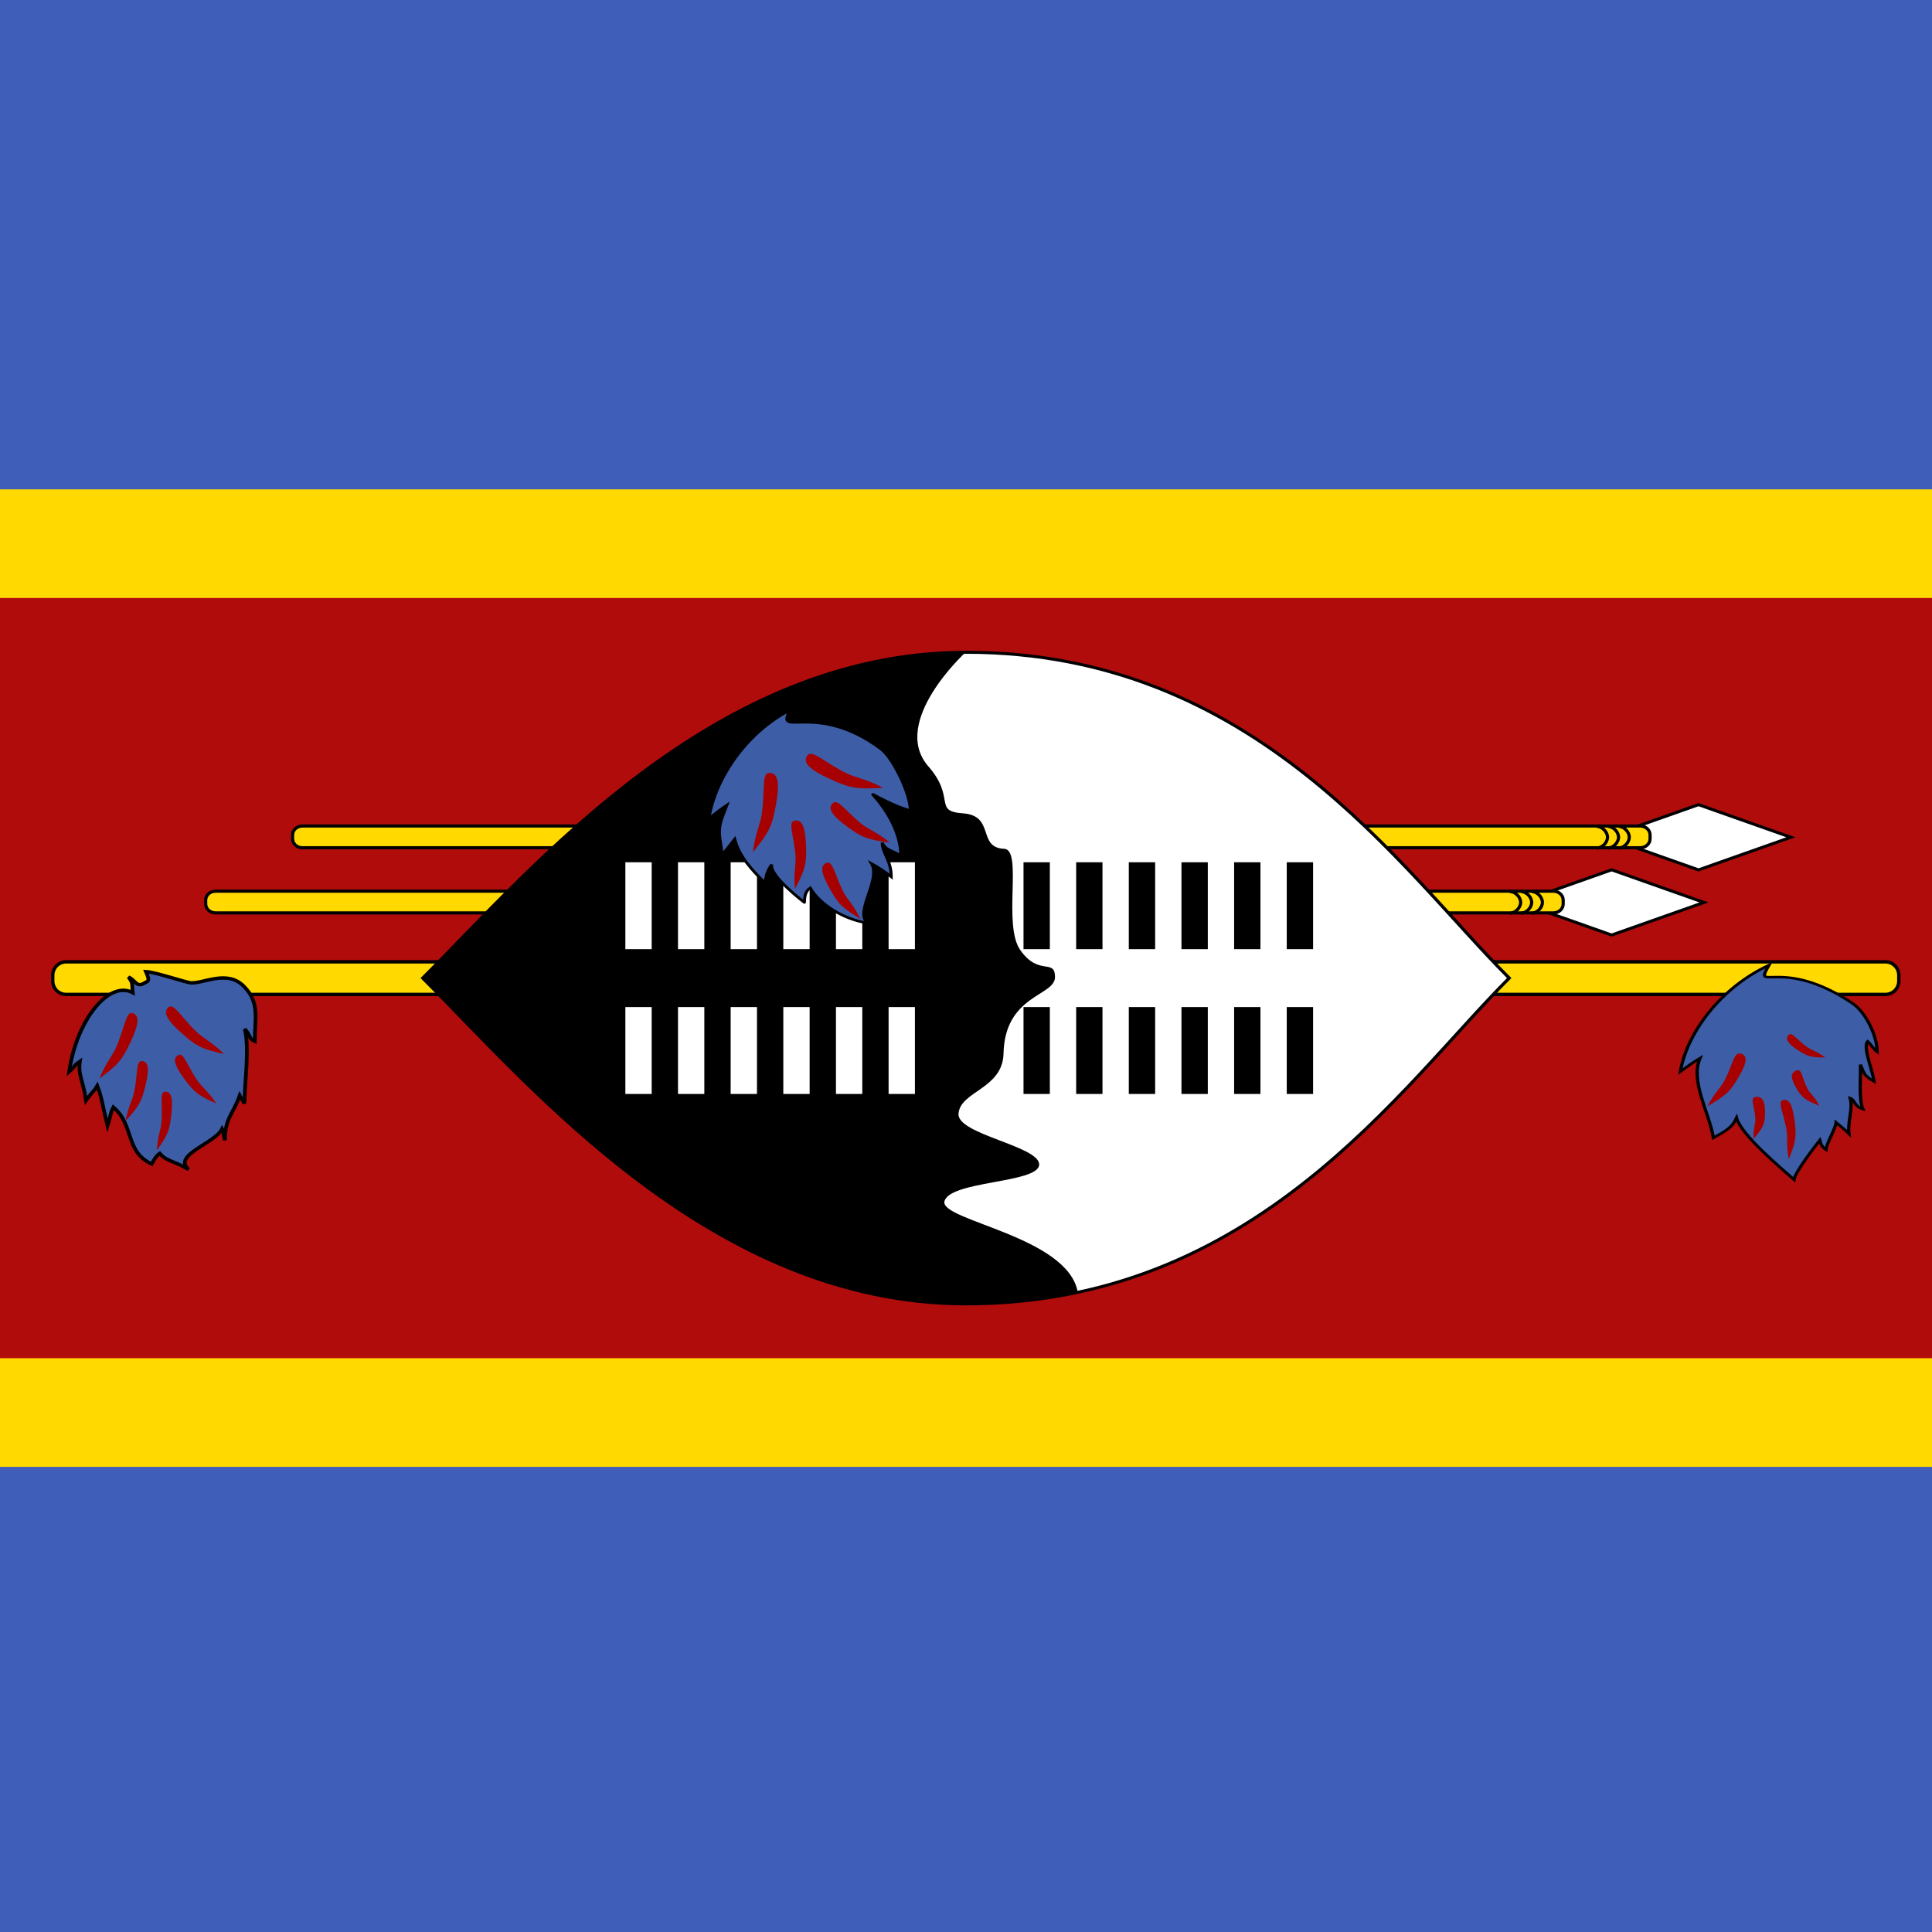 <svg xmlns="http://www.w3.org/2000/svg" xmlns:xlink="http://www.w3.org/1999/xlink" width="1080" zoomAndPan="magnify" viewBox="0 0 810 810" height="1080" preserveAspectRatio="xMidYMid meet" version="1.0"><defs><clipPath id="a463b43f36"><path d="M 0 91.312 L 810 91.312 L 810 728.812 L 0 728.812 Z M 0 91.312 " clip-rule="nonzero"/></clipPath></defs><rect x="-81" width="972" fill="#ffffff" y="-81" height="972" fill-opacity="1"/><rect x="-81" width="972" fill="#3e5eb9" y="-81" height="972" fill-opacity="1"/><g clip-path="url(#a463b43f36)"><path fill="#3e5eb9" d="M -73.203 91.332 L 882.859 91.332 L 882.859 728.812 L -73.203 728.812 Z M -73.203 91.332 " fill-opacity="1" fill-rule="evenodd"/></g><path fill="#ffd900" d="M -73.203 205.168 L 882.859 205.168 L 882.859 614.98 L -73.203 614.98 Z M -73.203 205.168 " fill-opacity="1" fill-rule="evenodd"/><path fill="#b10c0c" d="M -73.203 250.703 L 882.859 250.703 L 882.859 569.441 L -73.203 569.441 Z M -73.203 250.703 " fill-opacity="1" fill-rule="evenodd"/><path stroke-linecap="butt" transform="matrix(1.062, 0, 0, 1.062, -73.203, 91.632)" fill-opacity="1" fill="#ffd900" fill-rule="evenodd" stroke-linejoin="miter" d="M 94.986 293.431 L 813.309 293.431 C 813.654 293.431 813.993 293.464 814.331 293.534 C 814.67 293.6 814.997 293.699 815.313 293.835 C 815.633 293.968 815.935 294.133 816.218 294.325 C 816.505 294.52 816.77 294.74 817.013 294.987 C 817.255 295.233 817.472 295.502 817.664 295.792 C 817.855 296.083 818.017 296.388 818.149 296.712 C 818.282 297.032 818.381 297.367 818.447 297.709 C 818.513 298.051 818.547 298.397 818.547 298.746 L 818.547 300.979 C 818.547 301.328 818.513 301.674 818.447 302.016 C 818.381 302.358 818.282 302.689 818.149 303.013 C 818.017 303.333 817.855 303.642 817.664 303.932 C 817.472 304.219 817.255 304.488 817.013 304.738 C 816.77 304.984 816.505 305.205 816.218 305.396 C 815.935 305.591 815.633 305.753 815.313 305.889 C 814.997 306.022 814.67 306.121 814.331 306.191 C 813.993 306.257 813.654 306.294 813.309 306.294 L 94.986 306.294 C 94.644 306.294 94.301 306.257 93.963 306.191 C 93.628 306.121 93.301 306.022 92.981 305.889 C 92.665 305.753 92.363 305.591 92.076 305.396 C 91.789 305.205 91.524 304.984 91.282 304.738 C 91.039 304.488 90.822 304.219 90.63 303.932 C 90.439 303.642 90.277 303.333 90.145 303.013 C 90.016 302.689 89.917 302.358 89.847 302.016 C 89.781 301.674 89.748 301.328 89.748 300.979 L 89.748 298.746 C 89.748 298.397 89.781 298.051 89.847 297.709 C 89.917 297.367 90.016 297.032 90.145 296.712 C 90.277 296.388 90.439 296.083 90.63 295.792 C 90.822 295.502 91.039 295.233 91.282 294.987 C 91.524 294.74 91.789 294.52 92.076 294.325 C 92.363 294.133 92.665 293.968 92.981 293.835 C 93.301 293.699 93.628 293.6 93.963 293.534 C 94.301 293.464 94.644 293.431 94.986 293.431 Z M 94.986 293.431 " stroke="#000000" stroke-width="1.339" stroke-opacity="1" stroke-miterlimit="4"/><path stroke-linecap="butt" transform="matrix(0.437, 0, 0, 0.386, 758.56, 234.771)" fill-opacity="1" fill="#ffffff" fill-rule="evenodd" stroke-linejoin="miter" d="M -106.303 265.755 L -194.88 301.187 L -106.303 336.62 L -17.717 301.187 Z M -106.303 265.755 " stroke="#000000" stroke-width="3.235" stroke-opacity="1" stroke-miterlimit="4"/><path stroke-linecap="butt" transform="matrix(1.285, 0, 0, 1.285, -856.262, 59.459)" fill-opacity="1" fill="#ffd900" fill-rule="evenodd" stroke-linejoin="miter" d="M 764.993 223.229 L 1201.537 223.229 C 1201.96 223.229 1202.364 223.305 1202.756 223.454 C 1203.145 223.603 1203.489 223.812 1203.787 224.089 C 1204.085 224.363 1204.316 224.679 1204.477 225.037 C 1204.638 225.396 1204.72 225.77 1204.72 226.159 L 1204.72 227.39 C 1204.72 227.776 1204.638 228.15 1204.477 228.509 C 1204.316 228.867 1204.085 229.184 1203.787 229.46 C 1203.489 229.734 1203.145 229.947 1202.756 230.095 C 1202.364 230.241 1201.96 230.317 1201.537 230.317 L 764.993 230.317 C 764.57 230.317 764.166 230.241 763.773 230.095 C 763.384 229.947 763.041 229.734 762.743 229.46 C 762.445 229.184 762.214 228.867 762.053 228.509 C 761.892 228.15 761.809 227.776 761.809 227.39 L 761.809 226.159 C 761.809 225.77 761.892 225.396 762.053 225.037 C 762.214 224.679 762.445 224.363 762.743 224.089 C 763.041 223.812 763.384 223.603 763.773 223.454 C 764.166 223.305 764.57 223.229 764.993 223.229 Z M 764.993 223.229 " stroke="#000000" stroke-width="1.033" stroke-opacity="1" stroke-miterlimit="4"/><path stroke-linecap="butt" transform="matrix(-0.642, 0, 0, 0.643, 1464.595, 175.572)" fill="none" stroke-linejoin="miter" d="M 1224.398 279.921 C 1220.859 279.921 1217.309 276.376 1217.309 272.832 C 1217.309 269.288 1220.859 265.744 1224.398 265.744 " stroke="#000000" stroke-width="2.066" stroke-opacity="1" stroke-miterlimit="4"/><path stroke-linecap="butt" transform="matrix(-0.642, 0, 0, 0.643, 1460.098, 175.572)" fill="none" stroke-linejoin="miter" d="M 1224.403 279.921 C 1220.858 279.921 1217.313 276.376 1217.313 272.832 C 1217.313 269.288 1220.858 265.744 1224.403 265.744 " stroke="#000000" stroke-width="2.066" stroke-opacity="1" stroke-miterlimit="4"/><path stroke-linecap="butt" transform="matrix(-0.642, 0, 0, 0.643, 1455.473, 175.573)" fill="none" stroke-linejoin="miter" d="M 1224.402 279.919 C 1220.863 279.919 1217.312 276.374 1217.312 272.83 C 1217.312 269.292 1220.863 265.748 1224.402 265.748 " stroke="#000000" stroke-width="2.066" stroke-opacity="1" stroke-miterlimit="4"/><path stroke-linecap="butt" transform="matrix(0.437, 0, 0, 0.386, 722.135, 262.091)" fill-opacity="1" fill="#ffffff" fill-rule="evenodd" stroke-linejoin="miter" d="M -106.304 265.755 L -194.881 301.187 L -106.304 336.62 L -17.718 301.187 Z M -106.304 265.755 " stroke="#000000" stroke-width="3.235" stroke-opacity="1" stroke-miterlimit="4"/><path stroke-linecap="butt" transform="matrix(1.285, 0, 0, 1.285, -892.688, 86.779)" fill-opacity="1" fill="#ffd900" fill-rule="evenodd" stroke-linejoin="miter" d="M 764.992 223.229 L 1201.537 223.229 C 1201.959 223.229 1202.364 223.305 1202.756 223.454 C 1203.145 223.603 1203.489 223.813 1203.786 224.086 C 1204.087 224.363 1204.315 224.679 1204.477 225.038 C 1204.638 225.396 1204.72 225.77 1204.72 226.159 L 1204.72 227.39 C 1204.72 227.776 1204.638 228.15 1204.477 228.509 C 1204.315 228.868 1204.087 229.184 1203.786 229.46 C 1203.489 229.734 1203.145 229.947 1202.756 230.096 C 1202.364 230.241 1201.959 230.317 1201.537 230.317 L 764.992 230.317 C 764.57 230.317 764.165 230.241 763.776 230.096 C 763.384 229.947 763.04 229.734 762.742 229.46 C 762.444 229.184 762.213 228.868 762.052 228.509 C 761.891 228.15 761.809 227.776 761.809 227.39 L 761.809 226.159 C 761.809 225.77 761.891 225.396 762.052 225.038 C 762.213 224.679 762.444 224.363 762.742 224.086 C 763.04 223.813 763.384 223.603 763.776 223.454 C 764.165 223.305 764.57 223.229 764.992 223.229 Z M 764.992 223.229 " stroke="#000000" stroke-width="1.033" stroke-opacity="1" stroke-miterlimit="4"/><path stroke-linecap="butt" transform="matrix(-0.642, 0, 0, 0.643, 1428.17, 202.892)" fill="none" stroke-linejoin="miter" d="M 1224.399 279.921 C 1220.86 279.921 1217.309 276.377 1217.309 272.832 C 1217.309 269.288 1220.86 265.744 1224.399 265.744 " stroke="#000000" stroke-width="2.066" stroke-opacity="1" stroke-miterlimit="4"/><path stroke-linecap="butt" transform="matrix(-0.642, 0, 0, 0.643, 1423.673, 202.892)" fill="none" stroke-linejoin="miter" d="M 1224.397 279.921 C 1220.859 279.921 1217.308 276.377 1217.308 272.832 C 1217.308 269.288 1220.859 265.744 1224.397 265.744 " stroke="#000000" stroke-width="2.066" stroke-opacity="1" stroke-miterlimit="4"/><path stroke-linecap="butt" transform="matrix(-0.642, 0, 0, 0.643, 1419.047, 202.894)" fill="none" stroke-linejoin="miter" d="M 1224.402 279.919 C 1220.858 279.919 1217.313 276.375 1217.313 272.83 C 1217.313 269.292 1220.858 265.748 1224.402 265.748 " stroke="#000000" stroke-width="2.066" stroke-opacity="1" stroke-miterlimit="4"/><path stroke-linecap="butt" transform="matrix(1.238, 0, 0, 0.96, 323.121, 405.047)" fill-opacity="1" fill="#3d5da7" fill-rule="evenodd" stroke-linejoin="miter" d="M 338.07 -0.415 C 332.497 12.025 342.346 -4.553 366.369 16.277 C 370.821 20.146 374.712 30.365 374.712 37.452 C 373.582 36.475 372.743 34.307 371.497 32.899 C 369.755 35.153 373.16 45.474 373.658 50.356 C 369.903 47.647 370.266 46.361 369.016 43.034 C 369.266 47.057 368.373 58.147 369.865 62.419 C 366.905 61.328 367.101 58.257 365.555 57.639 C 366.609 62.472 364.64 67.732 365.163 73.167 C 363.431 70.958 361.588 69.229 360.787 68.338 C 360.651 70.925 357.458 77.723 357.385 80.173 C 355.918 79.029 355.52 77.247 355.274 76.047 C 353.45 79.001 346.966 89.916 346.552 93.248 C 341.554 87.561 328.758 73.704 327.092 66.349 C 325.618 70.523 323.488 71.93 319.276 74.981 C 317.61 63.326 311.384 50.226 314.713 40.235 C 312.356 42.037 310.412 43.843 308.055 46.06 C 310.289 29.181 321.684 9.389 338.07 -0.415 Z M 338.07 -0.415 " stroke="#000000" stroke-width="1.102" stroke-opacity="1" stroke-miterlimit="4"/><path fill="#a70000" d="M 715.891 463.816 C 718.754 458.094 721.391 456.277 723.242 452.59 C 726.512 446.113 726.977 440.957 729.824 441.715 C 732.672 442.469 732.668 445.121 728.98 451.492 C 725.293 457.863 723.539 459.223 715.891 463.816 Z M 715.891 463.816 " fill-opacity="1" fill-rule="evenodd"/><path fill="#a70000" d="M 735.262 477.449 C 734.895 473.09 736.16 471.27 735.926 468.465 C 735.535 463.523 733.516 460.137 736.141 459.895 C 738.766 459.652 739.992 461.336 740 466.312 C 740.008 471.293 739.238 472.598 735.262 477.449 Z M 735.262 477.449 " fill-opacity="1" fill-rule="evenodd"/><path fill="#a70000" d="M 749.957 485.996 C 748.809 479.91 749.668 477.211 748.934 473.293 C 747.656 466.395 745.125 461.855 747.559 461.223 C 749.992 460.59 751.461 462.824 752.383 469.816 C 753.305 476.812 752.82 478.734 749.957 485.996 Z M 749.957 485.996 " fill-opacity="1" fill-rule="evenodd"/><path fill="#a70000" d="M 765.234 443.359 C 761.645 440.637 759.551 440.453 757.238 438.703 C 753.16 435.629 751.098 432.344 749.789 433.977 C 748.477 435.609 749.406 437.395 753.68 440.227 C 757.949 443.059 759.395 443.285 765.234 443.359 Z M 765.234 443.359 " fill-opacity="1" fill-rule="evenodd"/><path fill="#a70000" d="M 762.707 463.562 C 760.812 459.637 758.824 458.641 757.602 456.109 C 755.438 451.668 755.434 447.828 753.09 448.812 C 750.742 449.797 750.555 451.809 753.062 456.105 C 755.57 460.406 756.887 461.184 762.707 463.562 Z M 762.707 463.562 " fill-opacity="1" fill-rule="evenodd"/><path stroke-linecap="butt" transform="matrix(1.416, 0, 0, 1.307, -411.085, 389.11)" fill-opacity="1" fill="#3d5da7" fill-rule="evenodd" stroke-linejoin="miter" d="M 329.599 20.704 C 329.329 18.04 329.853 17.723 328.341 15.715 C 330.543 16.71 330.626 19.362 333.302 17.481 C 334.284 16.931 334.712 16.913 333.517 13.954 C 336.307 14.094 345.446 17.49 346.908 17.568 C 350.749 17.759 357.763 13.194 362.631 18.809 C 367.302 23.926 365.743 29.239 365.743 36.323 C 363.867 35.349 364.769 34.871 362.777 32.336 C 364.273 38.53 362.697 49.698 362.697 56.269 C 361.93 54.684 362.043 55.372 361.295 53.731 C 359.303 59.73 356.914 60.962 356.914 68.05 C 356.196 65.27 356.889 65.859 356.089 64.397 C 354.154 68.95 341.163 72.839 346.169 77.431 C 341.652 74.561 339.671 74.86 337.62 72.28 C 336.74 72.896 336.037 74.065 335.217 75.667 C 327.273 71.706 330.115 63.165 323.89 57.462 C 322.814 59.853 323.305 59.506 322.141 63.398 C 320.88 57.991 320.538 54.556 319.119 50.58 C 317.897 52.783 318.007 51.94 315.786 55.27 C 314.87 48.682 313.374 47.127 313.965 42.769 C 311.606 44.571 313.151 43.842 310.792 46.063 C 313.027 29.182 322.676 16.71 329.599 20.704 Z M 329.599 20.704 " stroke="#000000" stroke-width="1.102" stroke-opacity="1" stroke-miterlimit="4"/><path fill="#a70000" d="M 41.688 452.164 C 44.582 445.062 47.195 442.832 49.066 438.262 C 52.371 430.223 52.91 423.801 55.688 424.781 C 58.469 425.762 58.422 429.07 54.707 436.965 C 50.992 444.859 49.25 446.535 41.688 452.164 Z M 41.688 452.164 " fill-opacity="1" fill-rule="evenodd"/><path fill="#a70000" d="M 52.66 469.93 C 53.82 463.562 55.652 461.242 56.406 457.145 C 57.746 449.934 57 444.566 59.582 444.848 C 62.16 445.129 62.746 447.852 61.027 455.023 C 59.309 462.195 58.125 463.895 52.66 469.93 Z M 52.66 469.93 " fill-opacity="1" fill-rule="evenodd"/><path fill="#a70000" d="M 65.777 482.281 C 66.105 476.109 67.551 473.699 67.766 469.727 C 68.16 462.73 66.812 457.727 69.277 457.695 C 71.738 457.668 72.613 460.184 71.859 467.184 C 71.105 474.184 70.195 475.93 65.777 482.281 Z M 65.777 482.281 " fill-opacity="1" fill-rule="evenodd"/><path fill="#a70000" d="M 93.953 441.918 C 88.566 436.551 85.309 435.547 81.836 432.094 C 75.711 426.031 72.754 420.34 70.574 422.359 C 68.395 424.375 69.707 427.398 76.152 433.168 C 82.598 438.938 84.84 439.777 93.953 441.918 Z M 93.953 441.918 " fill-opacity="1" fill-rule="evenodd"/><path fill="#a70000" d="M 90.676 462.668 C 87.168 457.277 84.594 455.879 82.328 452.41 C 78.332 446.316 76.961 441.082 74.695 442.379 C 72.43 443.672 72.934 446.41 77.266 452.32 C 81.594 458.227 83.336 459.312 90.676 462.668 Z M 90.676 462.668 " fill-opacity="1" fill-rule="evenodd"/><path stroke-linecap="butt" transform="matrix(0.857, 0, 0, 0.771, 86.146, 232.487)" fill-opacity="1" fill="#ffffff" fill-rule="evenodd" stroke-linejoin="miter" d="M 637.8 230.318 C 584.65 289.374 513.779 407.48 372.049 407.48 C 248.032 407.48 159.448 289.369 106.298 230.318 C 159.448 171.267 248.032 53.15 372.049 53.15 C 513.779 53.15 584.65 171.262 637.8 230.318 Z M 637.8 230.318 " stroke="#000000" stroke-width="1.633" stroke-opacity="1" stroke-miterlimit="4"/><path fill="#000000" d="M 388.945 320.988 C 401.059 334.613 390.945 340.105 403.766 341 C 417.285 341.996 409.621 355.398 420.996 355.863 C 428.945 356.211 420.199 387.98 427.855 398.461 C 435.652 409.391 442.184 401.664 442.32 409.559 C 442.453 417.727 421.098 416.902 420.723 442.059 C 420.098 456.551 402.703 457.48 401.871 466.809 C 400.84 475.582 436.145 480.508 435.672 488.359 C 435.188 496.191 397.555 494.965 395.914 503.895 C 395.074 511.914 447.617 518.488 451.844 541.688 C 444.004 544.25 421.695 546.664 404.836 546.68 C 298.613 546.762 222.727 455.609 177.199 410.078 C 222.727 364.543 298.602 273.473 404.836 273.473 C 404.836 273.473 373.301 302.289 388.945 320.988 Z M 388.945 320.988 " fill-opacity="1" fill-rule="evenodd"/><path fill="#ffffff" d="M 262.184 361.512 L 273.223 361.512 L 273.223 397.938 L 262.184 397.938 Z M 262.184 361.512 " fill-opacity="1" fill-rule="evenodd"/><path fill="#ffffff" d="M 262.184 422.223 L 273.223 422.223 L 273.223 458.648 L 262.184 458.648 Z M 262.184 422.223 " fill-opacity="1" fill-rule="evenodd"/><path fill="#ffffff" d="M 284.258 361.512 L 295.293 361.512 L 295.293 397.938 L 284.258 397.938 Z M 284.258 361.512 " fill-opacity="1" fill-rule="evenodd"/><path fill="#ffffff" d="M 284.258 422.223 L 295.293 422.223 L 295.293 458.648 L 284.258 458.648 Z M 284.258 422.223 " fill-opacity="1" fill-rule="evenodd"/><path fill="#ffffff" d="M 306.328 361.512 L 317.367 361.512 L 317.367 397.938 L 306.328 397.938 Z M 306.328 361.512 " fill-opacity="1" fill-rule="evenodd"/><path fill="#ffffff" d="M 306.328 422.223 L 317.367 422.223 L 317.367 458.648 L 306.328 458.648 Z M 306.328 422.223 " fill-opacity="1" fill-rule="evenodd"/><path fill="#ffffff" d="M 328.406 361.512 L 339.445 361.512 L 339.445 397.938 L 328.406 397.938 Z M 328.406 361.512 " fill-opacity="1" fill-rule="evenodd"/><path fill="#ffffff" d="M 328.406 422.223 L 339.445 422.223 L 339.445 458.648 L 328.406 458.648 Z M 328.406 422.223 " fill-opacity="1" fill-rule="evenodd"/><path fill="#ffffff" d="M 350.48 361.512 L 361.516 361.512 L 361.516 397.938 L 350.48 397.938 Z M 350.48 361.512 " fill-opacity="1" fill-rule="evenodd"/><path fill="#ffffff" d="M 350.48 422.223 L 361.516 422.223 L 361.516 458.648 L 350.48 458.648 Z M 350.48 422.223 " fill-opacity="1" fill-rule="evenodd"/><path fill="#ffffff" d="M 372.551 361.512 L 383.586 361.512 L 383.586 397.938 L 372.551 397.938 Z M 372.551 361.512 " fill-opacity="1" fill-rule="evenodd"/><path fill="#ffffff" d="M 372.551 422.223 L 383.586 422.223 L 383.586 458.648 L 372.551 458.648 Z M 372.551 422.223 " fill-opacity="1" fill-rule="evenodd"/><path fill="#000000" d="M 429.113 361.512 L 440.152 361.512 L 440.152 397.938 L 429.113 397.938 Z M 429.113 361.512 " fill-opacity="1" fill-rule="evenodd"/><path fill="#000000" d="M 429.113 422.223 L 440.152 422.223 L 440.152 458.648 L 429.113 458.648 Z M 429.113 422.223 " fill-opacity="1" fill-rule="evenodd"/><path fill="#000000" d="M 451.188 361.512 L 462.223 361.512 L 462.223 397.938 L 451.188 397.938 Z M 451.188 361.512 " fill-opacity="1" fill-rule="evenodd"/><path fill="#000000" d="M 451.188 422.223 L 462.223 422.223 L 462.223 458.648 L 451.188 458.648 Z M 451.188 422.223 " fill-opacity="1" fill-rule="evenodd"/><path fill="#000000" d="M 473.258 361.512 L 484.297 361.512 L 484.297 397.938 L 473.258 397.938 Z M 473.258 361.512 " fill-opacity="1" fill-rule="evenodd"/><path fill="#000000" d="M 473.258 422.223 L 484.297 422.223 L 484.297 458.648 L 473.258 458.648 Z M 473.258 422.223 " fill-opacity="1" fill-rule="evenodd"/><path fill="#000000" d="M 495.336 361.512 L 506.375 361.512 L 506.375 397.938 L 495.336 397.938 Z M 495.336 361.512 " fill-opacity="1" fill-rule="evenodd"/><path fill="#000000" d="M 495.336 422.223 L 506.375 422.223 L 506.375 458.648 L 495.336 458.648 Z M 495.336 422.223 " fill-opacity="1" fill-rule="evenodd"/><path fill="#000000" d="M 517.41 361.512 L 528.445 361.512 L 528.445 397.938 L 517.41 397.938 Z M 517.41 361.512 " fill-opacity="1" fill-rule="evenodd"/><path fill="#000000" d="M 517.41 422.223 L 528.445 422.223 L 528.445 458.648 L 517.41 458.648 Z M 517.41 422.223 " fill-opacity="1" fill-rule="evenodd"/><path fill="#000000" d="M 539.48 361.512 L 550.516 361.512 L 550.516 397.938 L 539.48 397.938 Z M 539.48 361.512 " fill-opacity="1" fill-rule="evenodd"/><path fill="#000000" d="M 539.48 422.223 L 550.516 422.223 L 550.516 458.648 L 539.48 458.648 Z M 539.48 422.223 " fill-opacity="1" fill-rule="evenodd"/><path stroke-linecap="butt" transform="matrix(1.132, 0, 0, 0.98, -51.518, 298.125)" fill-opacity="1" fill="#3d5da7" fill-rule="evenodd" stroke-linejoin="miter" d="M 338.071 -0.414 C 332.499 12.028 347.822 -4.554 371.848 16.275 C 376.299 20.143 382.682 35.434 382.682 42.521 C 377.565 41.262 368.508 35.434 368.508 35.434 C 368.508 35.434 379.139 47.728 379.139 61.899 C 375.381 59.19 373.504 59.597 372.255 56.266 C 372.255 60.856 375.595 63.78 375.595 70.867 C 372.883 68.369 370.589 66.704 368.294 65.242 C 371.838 72.325 361.838 86.074 366.841 90.664 C 358.091 89.202 349.137 82.744 345.593 75.656 C 343.716 77.118 343.509 79.413 343.437 81.859 C 343.713 82.126 330.115 70.206 331.364 65.624 C 329.542 68.581 329.283 70.206 328.869 73.537 C 323.873 67.847 319.294 62.158 317.627 54.804 C 315.409 58.13 315.267 58.13 313.049 61.461 C 311.386 49.808 311.386 50.222 314.715 40.234 C 312.355 42.035 310.413 43.84 308.052 46.059 C 310.288 29.179 321.682 9.386 338.071 -0.418 Z M 338.071 -0.414 " stroke="#000000" stroke-width="1.102" stroke-opacity="1" stroke-miterlimit="4"/><path fill="#a70000" d="M 315.664 357.328 C 316.672 348.922 318.871 345.754 319.527 340.34 C 320.699 330.82 319.309 323.859 322.684 324.035 C 326.059 324.211 327.027 327.723 325.359 337.227 C 323.695 346.727 322.289 349.035 315.664 357.328 Z M 315.664 357.328 " fill-opacity="1" fill-rule="evenodd"/><path fill="#a70000" d="M 333.277 372.719 C 332.59 365.625 333.902 362.605 333.469 358.039 C 332.719 350 330.234 344.555 333.176 344.055 C 336.117 343.551 337.602 346.25 337.922 354.367 C 338.238 362.48 337.453 364.645 333.277 372.719 Z M 333.277 372.719 " fill-opacity="1" fill-rule="evenodd"/><path fill="#a70000" d="M 360.766 385.277 C 357.773 379.141 355.207 377.309 353.277 373.359 C 349.867 366.418 349.156 360.746 346.527 361.773 C 343.898 362.801 344.043 365.734 347.84 372.531 C 351.637 379.324 353.352 380.711 360.766 385.277 Z M 360.766 385.277 " fill-opacity="1" fill-rule="evenodd"/><path fill="#a70000" d="M 370.266 330.309 C 362.652 326.301 358.742 326.25 353.836 323.676 C 345.195 319.16 340.168 314.059 338.383 316.867 C 336.598 319.676 338.98 322.465 347.887 326.57 C 356.793 330.68 359.531 330.871 370.266 330.309 Z M 370.266 330.309 " fill-opacity="1" fill-rule="evenodd"/><path fill="#a70000" d="M 373.059 353.266 C 367.516 348.652 364.238 347.973 360.664 345.008 C 354.363 339.797 351.227 334.688 349.125 336.758 C 347.02 338.832 348.426 341.57 355.039 346.477 C 361.648 351.379 363.91 351.988 373.059 353.266 Z M 373.059 353.266 " fill-opacity="1" fill-rule="evenodd"/></svg>